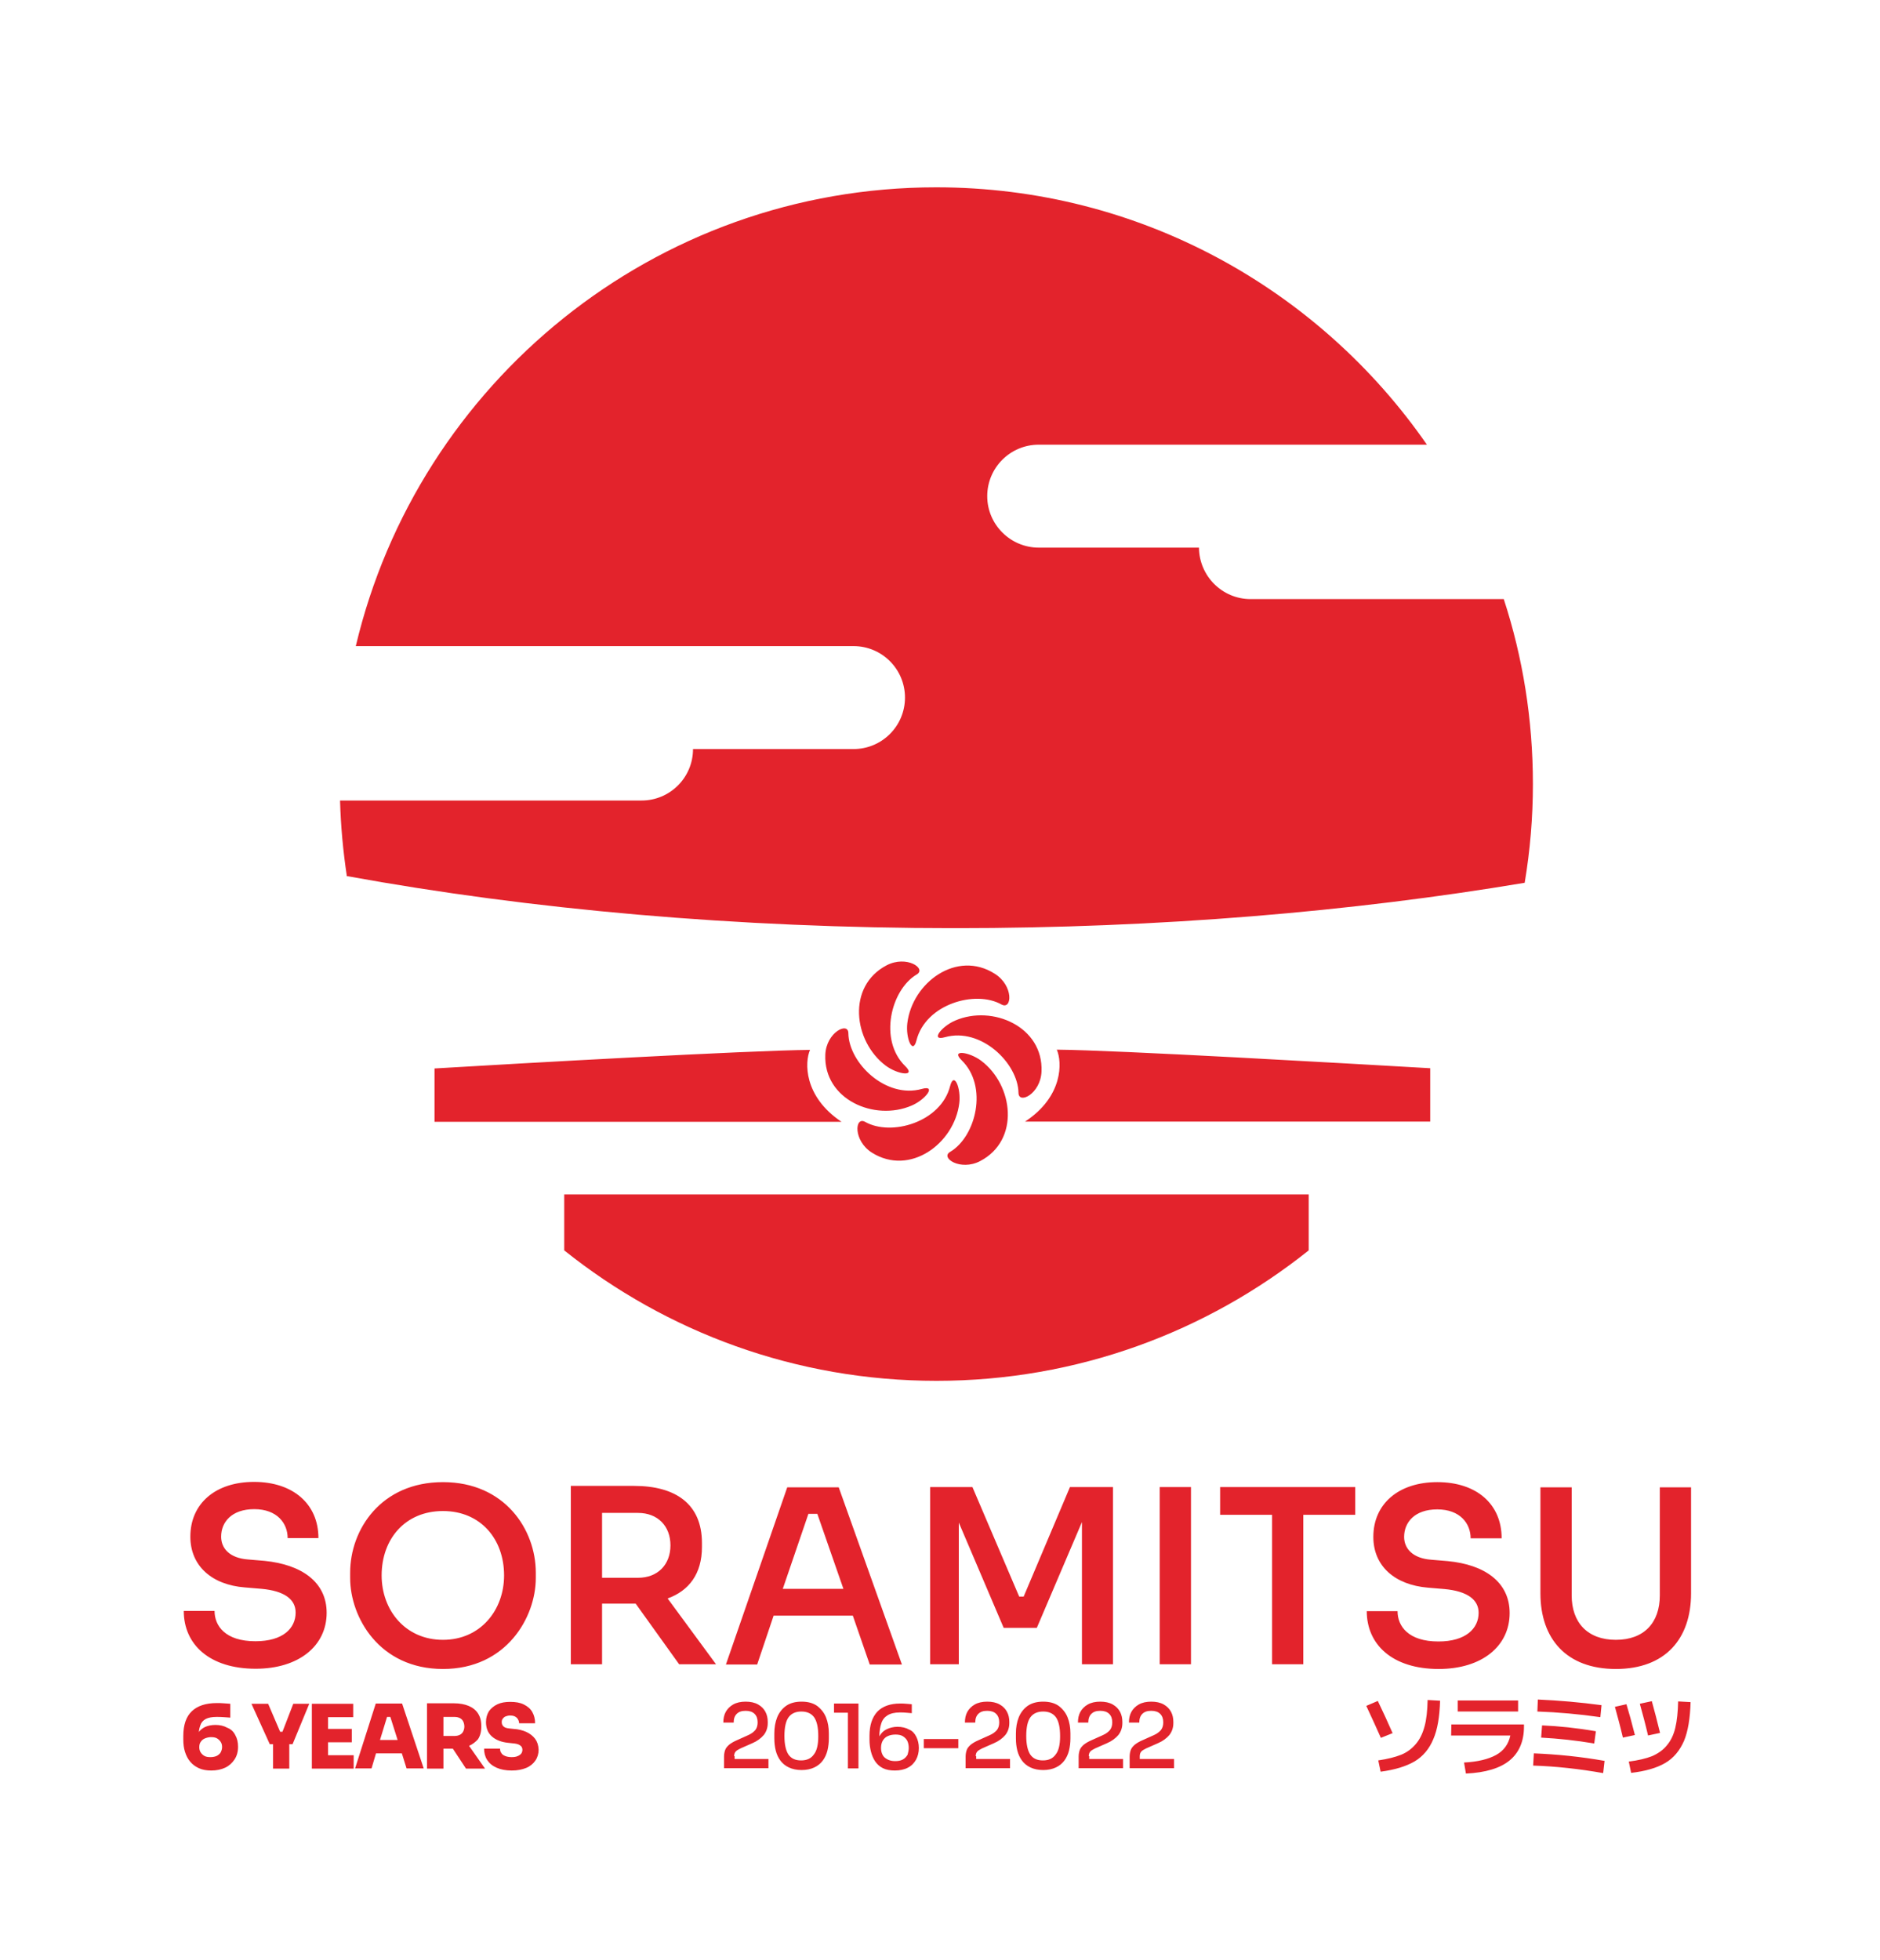 <?xml version="1.0" encoding="UTF-8"?> <!-- Generator: Adobe Illustrator 26.0.3, SVG Export Plug-In . SVG Version: 6.00 Build 0) --> <svg xmlns="http://www.w3.org/2000/svg" xmlns:xlink="http://www.w3.org/1999/xlink" id="Layer_1" x="0px" y="0px" viewBox="0 0 800 834" style="enable-background:new 0 0 800 834;" xml:space="preserve"> <style type="text/css"> .st0{fill:#E3232C;} </style> <path class="st0" d="M139,686.2c0,14.1-11.9,23.8-30.2,23.8c-19.6,0-30.6-10.3-30.6-24.6h13.1c0,6.4,4.6,12.9,17.4,12.9 c11.7,0,17.1-5.5,17.1-12.2c0-5.6-4.7-9.2-14.5-10.1l-7.1-0.6c-14.1-1.1-23.2-9.2-23.2-21.6c0-14.1,10.7-23.3,27.1-23.3 c16.6,0,27.4,9.4,27.4,23.9h-13.1c0-6.3-4.5-12.3-14.2-12.3c-9.6,0-14.1,5.5-14.1,11.7c0,5,3.6,9.1,11.4,9.7l7.1,0.6 C128.5,665.7,139,673.2,139,686.2z M228,669.1v2.3c0,16.7-12.5,38.7-39.5,38.7c-27.1,0-39.5-22-39.5-38.7v-2.3 c0-18.3,13.1-38.5,39.5-38.5C214.8,630.6,228,650.8,228,669.1z M214.5,670.3c0-15.5-10-27.4-26-27.4c-16.1,0-26.1,11.9-26.1,27.4 c0,14.7,10,27.4,26.1,27.4C204.5,697.7,214.5,685,214.5,670.3z M284.1,680.1l20.6,28H289l-18.5-25.8h-0.7h-13.6v25.8h-13.3v-75.9 h26.9c17.7,0,28.9,7.7,28.9,24.3v1.7C298.7,669.6,293.2,676.8,284.1,680.1z M285.3,657.5c0-8.2-5.4-13.8-13.8-13.8h-15.3v27.6h15.3 C279.9,671.3,285.3,665.7,285.3,657.5z M356.9,632.8l26.9,75.4h-13.7l-7.2-20.8h-33.7l-7,20.8h-13.3l26.1-75.4H356.9z M358.9,676 l-11.1-31.9h-3.8L333.1,676H358.9z M435.6,679.3h-1.9l-19.9-46.6h-18v75.4H408v-60.3l19.1,44.8h14.1l19.2-45v60.5h13.2v-75.4 l-18.3,0L435.6,679.3z M493.5,708.1h13.3v-75.4h-13.3V708.1z M519.2,644.5h22.1v63.6h13.3v-63.6h22.1l0-11.8h-57.5V644.5z M616,664.2l-7.1-0.6c-7.7-0.6-11.4-4.7-11.4-9.7c0-6.2,4.5-11.7,14.1-11.7c9.7,0,14.2,6,14.2,12.3H639c0-14.6-10.7-23.9-27.4-23.9 c-16.4,0-27.2,9.2-27.2,23.3c0,12.4,9.1,20.4,23.2,21.6l7.1,0.6c9.7,0.9,14.5,4.5,14.5,10.1c0,6.7-5.5,12.2-17.1,12.2 c-12.8,0-17.4-6.5-17.4-12.9h-13.1c0,14.2,10.9,24.6,30.6,24.6c18.4,0,30.2-9.7,30.2-23.8C642.4,673.2,631.9,665.7,616,664.2z M706.3,632.8v46c0,11.6-6.7,18.9-18.7,18.9c-12.1,0-18.8-7.4-18.8-18.9v-46h-13.3v45.1c0,19.4,11.1,32.2,32.1,32.2 c21,0,32-12.8,32-32.2v-45.1H706.3z M607.5,723.3l5.3,0.3c-0.2,6.8-1.1,12.3-2.9,16.4c-1.7,4.1-4.4,7.3-7.9,9.4 c-3.6,2.1-8.4,3.6-14.5,4.4l-1-4.8c4-0.6,7.2-1.4,9.7-2.4c2.5-1,4.6-2.6,6.3-4.6c1.7-2,2.9-4.5,3.7-7.5 C607,731.6,607.4,727.8,607.5,723.3z M592.6,737.4c-2-4.6-4.1-9.1-6.3-13.7l-4.9,2.1c2.4,5.2,4.5,9.7,6.2,13.6L592.6,737.4z M617.5,738.4l25.2,0c-0.8,3.7-2.8,6.5-6.1,8.3c-3.3,1.8-7.8,2.9-13.6,3.2l0.8,4.7c8.4-0.4,14.6-2.3,18.6-5.6 c4-3.3,6.1-8.1,6.1-14.4l0-0.9l-30.9,0L617.5,738.4z M646,723.5l-25.7,0l0,4.7l25.7,0L646,723.5z M678.4,741.8l0.7-5.2 c-8.1-1.4-15.8-2.2-22.9-2.5l-0.4,5.2C663.2,739.7,670.7,740.5,678.4,741.8z M652.4,751.2c9.6,0.3,19.6,1.4,29.8,3.2l0.6-5.2 c-10.2-1.8-20.2-2.8-30.1-3.2L652.4,751.2z M681.5,725.5c-8.9-1.2-18-2-27.1-2.4l-0.2,5.1c8.8,0.3,17.7,1.1,26.8,2.4L681.5,725.5z M706.4,737.3c-1.2-5-2.4-9.5-3.5-13.5l-5.1,1.1c1.2,4.3,2.4,8.8,3.5,13.5L706.4,737.3z M714.1,723.9c-0.1,4.5-0.5,8.3-1.2,11.2 c-0.7,3-1.9,5.5-3.6,7.5c-1.6,2-3.8,3.5-6.3,4.6c-2.6,1-5.9,1.8-9.9,2.3l1,4.8c6.1-0.7,10.9-2.1,14.5-4.2c3.6-2.1,6.2-5.3,8-9.4 c1.7-4.1,2.6-9.6,2.8-16.5L714.1,723.9z M692.1,725.1l-4.9,1.1c1,3.7,2.2,8,3.4,13.1l5.1-1.1C694.4,733,693.2,728.7,692.1,725.1z M100.1,738.2c0.8,1.4,1.2,3,1.2,5c0,2.1-0.5,3.9-1.5,5.4c-1,1.5-2.3,2.7-4,3.5c-1.7,0.8-3.7,1.2-5.9,1.2c-2,0-3.8-0.3-5.3-1 c-1.5-0.7-2.7-1.6-3.7-2.8c-1-1.2-1.7-2.6-2.2-4.2c-0.5-1.6-0.7-3.3-0.7-5.2v-1.5c0-4.7,1.2-8.2,3.6-10.5c2.4-2.3,5.9-3.5,10.7-3.5 c0.9,0,1.9,0,2.9,0.1c1,0.1,1.9,0.1,2.8,0.2v5.9c-0.8-0.1-1.8-0.1-2.8-0.2c-1-0.1-2.1-0.1-3.1-0.1c-1.9,0-3.5,0.3-4.6,0.9 c-1.1,0.6-1.9,1.5-2.3,2.8c-0.3,0.8-0.5,1.7-0.6,2.7c0.7-0.9,1.6-1.6,2.6-2.1c1.3-0.6,2.8-0.9,4.5-0.9c1.9,0,3.6,0.4,5,1.2 C98.3,735.7,99.4,736.8,100.1,738.2z M94.5,743.3c0-0.9-0.2-1.6-0.6-2.2c-0.4-0.6-0.9-1.1-1.6-1.5c-0.7-0.4-1.6-0.5-2.5-0.5 c-0.9,0-1.7,0.2-2.5,0.5c-0.8,0.3-1.4,0.8-1.8,1.4c-0.5,0.6-0.7,1.4-0.7,2.4c0,0.8,0.2,1.6,0.6,2.2c0.4,0.6,0.9,1.1,1.6,1.5 c0.7,0.4,1.6,0.5,2.6,0.5c1,0,1.9-0.2,2.6-0.5c0.7-0.4,1.3-0.8,1.7-1.5C94.3,744.8,94.5,744.1,94.5,743.3z M120.2,736.8h-1 l-5.1-11.9H107l7.8,17.2h1.4v10.4h6.9v-10.4h1.4l7.1-17.2h-6.8L120.2,736.8z M139.6,741.3h10.1v-5.7h-10.1v-5h10.7v-5.7h-10.7h-0.8 h-6.1v27.6h6.1h0.8h10.9v-5.7h-10.9V741.3z M171.1,724.8l9.2,27.6H173l-2-6.4h-11l-1.9,6.4h-7l8.8-27.6H171.1z M169.2,740.3 l-3.1-9.8h-1.4l-3,9.8H169.2z M199.6,742.8l6.8,9.7h-8.1l-5.6-8.5h-4v8.5h-7v-27.8h5.3h1.8h4.4c2.4,0,4.5,0.4,6.2,1.1 c1.7,0.7,3.1,1.8,4,3.2c0.9,1.4,1.4,3.1,1.4,5.2v0.6c0,2.1-0.5,3.8-1.4,5.2C202.4,741.1,201.2,742.1,199.6,742.8z M188.7,738.6h4.8 c0.8,0,1.6-0.2,2.2-0.5c0.6-0.3,1.1-0.8,1.4-1.4s0.5-1.3,0.5-2.1c0-0.8-0.2-1.6-0.5-2.2c-0.3-0.6-0.8-1.1-1.4-1.4 c-0.6-0.3-1.3-0.5-2.2-0.5h-4.8V738.6z M227.7,739.8c-0.9-1.2-2.2-2.2-3.7-2.9c-1.6-0.7-3.4-1.2-5.5-1.3l-1.8-0.2 c-1.2-0.1-2-0.4-2.5-0.9c-0.5-0.5-0.7-1.1-0.7-1.8c0-0.5,0.1-1,0.4-1.4c0.3-0.4,0.7-0.8,1.2-1c0.5-0.2,1.2-0.4,1.9-0.4 c0.8,0,1.5,0.1,2.1,0.4c0.6,0.3,1,0.7,1.3,1.2c0.3,0.5,0.5,1.1,0.5,1.7h6.8c0-1.8-0.4-3.4-1.2-4.8c-0.8-1.4-2-2.4-3.6-3.2 c-1.6-0.8-3.5-1.1-5.8-1.1c-2.1,0-3.9,0.3-5.4,1c-1.5,0.7-2.7,1.7-3.6,2.9c-0.8,1.3-1.3,2.8-1.3,4.7c0,2.5,0.8,4.6,2.5,6.1 c1.7,1.5,4,2.4,6.8,2.7l1.8,0.2c1.6,0.1,2.8,0.4,3.4,0.9c0.7,0.4,1,1.1,1,1.9c0,0.6-0.2,1.2-0.5,1.6c-0.4,0.5-0.9,0.8-1.6,1.1 c-0.7,0.3-1.5,0.4-2.5,0.4c-1.1,0-2.1-0.2-2.8-0.5c-0.7-0.3-1.3-0.7-1.6-1.3c-0.4-0.5-0.5-1.1-0.5-1.8h-6.8c0,1.8,0.4,3.4,1.3,4.8 c0.9,1.4,2.2,2.5,4,3.3c1.8,0.8,3.9,1.2,6.5,1.2c2.4,0,4.4-0.4,6.1-1.1c1.7-0.7,3-1.8,3.9-3.1c0.9-1.3,1.4-2.9,1.4-4.7 C229.1,742.5,228.6,741,227.7,739.8z M312.4,747.2c0-0.8,0.2-1.4,0.6-1.9c0.4-0.5,1.1-0.9,2.1-1.4l5-2.2c2.1-0.9,3.7-2.1,4.9-3.5 c1.1-1.4,1.7-3.1,1.7-5.1v-0.5c0-1.5-0.3-3-1-4.3c-0.7-1.3-1.7-2.3-3.1-3.1c-1.4-0.8-3.2-1.2-5.3-1.2c-2.1,0-3.9,0.4-5.3,1.2 c-1.4,0.8-2.5,1.9-3.2,3.2c-0.7,1.3-1,2.8-1,4.5h4.4c0-1.6,0.4-2.8,1.3-3.7c0.9-0.9,2.1-1.3,3.8-1.3c1.6,0,2.9,0.4,3.8,1.3 c0.9,0.9,1.3,2.1,1.3,3.6c0,1.3-0.3,2.4-1,3.3c-0.7,0.8-1.6,1.5-2.9,2.1l-4.9,2.2c-1.4,0.6-2.4,1.2-3.3,1.9 c-0.8,0.7-1.4,1.4-1.7,2.2c-0.3,0.8-0.5,1.8-0.5,2.9v4.9h18.9v-3.9h-14.4V747.2z M351.5,730.7c0.8,2,1.2,4.3,1.2,6.8v2.1 c0,1.8-0.2,3.5-0.6,5.2c-0.4,1.6-1.1,3.1-2,4.3c-0.9,1.2-2.1,2.2-3.6,2.9c-1.5,0.7-3.3,1.1-5.4,1.1c-2.1,0-3.9-0.4-5.4-1.1 c-1.5-0.7-2.7-1.7-3.6-2.9c-0.9-1.2-1.6-2.7-2-4.3c-0.4-1.6-0.6-3.3-0.6-5.2v-2.1c0-2.5,0.4-4.8,1.2-6.8c0.8-2,2.1-3.7,3.8-4.9 c1.7-1.2,3.9-1.8,6.6-1.8c2.7,0,4.9,0.6,6.6,1.8C349.4,727.1,350.7,728.7,351.5,730.7z M348.2,738.7c0-3.8-0.6-6.4-1.8-8.1 c-1.2-1.6-3-2.4-5.4-2.4c-2.4,0-4.2,0.8-5.4,2.4c-1.2,1.6-1.8,4.3-1.8,8c0,3.6,0.6,6.2,1.7,7.9c1.2,1.7,2.9,2.5,5.4,2.5 c2.4,0,4.2-0.8,5.4-2.5C347.6,744.9,348.2,742.3,348.2,738.7z M354.9,728.7h5.9v23.7h4.5v-27.6h-10.4V728.7z M389.9,738.9 c0.7,1.4,1.1,3,1.1,4.8c0,1.9-0.4,3.5-1.2,5c-0.8,1.4-1.9,2.6-3.5,3.4c-1.5,0.8-3.4,1.2-5.5,1.2c-2,0-3.7-0.3-5.1-1 c-1.4-0.7-2.5-1.7-3.3-2.9c-0.8-1.2-1.4-2.6-1.8-4.2c-0.4-1.6-0.6-3.3-0.6-5v-1.7c0-4.4,1.1-7.8,3.3-10.2c2.2-2.3,5.5-3.5,9.7-3.5 c1,0,1.8,0,2.6,0.1c0.8,0.1,1.6,0.1,2.4,0.2v3.8c-0.8-0.1-1.6-0.1-2.4-0.2c-0.8-0.1-1.7-0.1-2.7-0.1c-2.2,0-3.9,0.4-5.2,1.2 c-1.3,0.8-2.2,1.9-2.7,3.5c-0.5,1.5-0.8,3.3-0.8,5.5c0-0.1,0.1-0.1,0.1-0.2c0.7-1.3,1.8-2.3,3.1-2.9c1.3-0.6,2.8-1,4.5-1 c1.9,0,3.6,0.4,5,1.2C388.2,736.4,389.2,737.5,389.9,738.9z M386.7,743.7c0-1.1-0.2-2.1-0.6-3c-0.4-0.8-1.1-1.5-1.9-2 c-0.8-0.5-1.9-0.7-3.1-0.7c-1.2,0-2.3,0.2-3.2,0.6c-1,0.4-1.7,1.1-2.2,1.9c-0.5,0.8-0.8,1.9-0.8,3.2c0,1,0.2,2,0.6,2.8 c0.4,0.9,1.1,1.5,2,2c0.9,0.5,2,0.8,3.4,0.8c1.3,0,2.4-0.2,3.3-0.7c0.9-0.5,1.5-1.2,2-2C386.4,745.8,386.7,744.8,386.7,743.7z M393.1,743.8h14.7v-3.9h-14.7V743.8z M415.2,747.2c0-0.8,0.2-1.4,0.6-1.9c0.4-0.5,1.1-0.9,2.1-1.4l5-2.2c2.1-0.9,3.7-2.1,4.9-3.5 c1.1-1.4,1.7-3.1,1.7-5.1v-0.5c0-1.5-0.3-3-1-4.3c-0.7-1.3-1.7-2.3-3.1-3.1c-1.4-0.8-3.2-1.2-5.3-1.2c-2.1,0-3.9,0.4-5.3,1.2 c-1.4,0.8-2.5,1.9-3.2,3.2c-0.7,1.3-1,2.8-1,4.5h4.4c0-1.6,0.4-2.8,1.3-3.7c0.9-0.9,2.1-1.3,3.8-1.3c1.6,0,2.9,0.4,3.8,1.3 c0.9,0.9,1.3,2.1,1.3,3.6c0,1.3-0.3,2.4-1,3.3c-0.7,0.8-1.6,1.5-2.9,2.1l-4.9,2.2c-1.4,0.6-2.4,1.2-3.3,1.9 c-0.8,0.7-1.4,1.4-1.7,2.2c-0.3,0.8-0.5,1.8-0.5,2.9v4.9h18.9v-3.9h-14.4V747.2z M454.3,730.7c0.8,2,1.2,4.3,1.2,6.8v2.1 c0,1.8-0.2,3.5-0.6,5.2c-0.4,1.6-1.1,3.1-2,4.3c-0.9,1.2-2.1,2.2-3.6,2.9c-1.5,0.7-3.3,1.1-5.4,1.1c-2.1,0-3.9-0.4-5.4-1.1 c-1.5-0.7-2.7-1.7-3.6-2.9c-0.9-1.2-1.6-2.7-2-4.3c-0.4-1.6-0.6-3.3-0.6-5.2v-2.1c0-2.5,0.4-4.8,1.2-6.8c0.8-2,2.1-3.7,3.8-4.9 c1.7-1.2,3.9-1.8,6.6-1.8c2.7,0,4.9,0.6,6.6,1.8C452.2,727.1,453.5,728.7,454.3,730.7z M451.1,738.7c0-3.8-0.6-6.4-1.8-8.1 c-1.2-1.6-3-2.4-5.4-2.4c-2.4,0-4.2,0.8-5.4,2.4c-1.2,1.6-1.8,4.3-1.8,8c0,3.6,0.6,6.2,1.7,7.9c1.2,1.7,2.9,2.5,5.4,2.5 c2.4,0,4.2-0.8,5.4-2.5C450.5,744.9,451.1,742.3,451.1,738.7z M463.3,747.2c0-0.8,0.2-1.4,0.6-1.9c0.4-0.5,1.1-0.9,2.1-1.4l5-2.2 c2.1-0.9,3.7-2.1,4.9-3.5c1.1-1.4,1.7-3.1,1.7-5.1v-0.5c0-1.5-0.3-3-1-4.3c-0.7-1.3-1.7-2.3-3.1-3.1c-1.4-0.8-3.2-1.2-5.3-1.2 c-2.1,0-3.9,0.4-5.3,1.2c-1.4,0.8-2.5,1.9-3.2,3.2c-0.7,1.3-1,2.8-1,4.5h4.4c0-1.6,0.4-2.8,1.3-3.7c0.9-0.9,2.1-1.3,3.8-1.3 c1.6,0,2.9,0.4,3.8,1.3c0.9,0.9,1.3,2.1,1.3,3.6c0,1.3-0.3,2.4-1,3.3c-0.7,0.8-1.6,1.5-2.9,2.1l-4.9,2.2c-1.4,0.6-2.4,1.2-3.3,1.9 c-0.8,0.7-1.4,1.4-1.7,2.2c-0.3,0.8-0.5,1.8-0.5,2.9v4.9h18.9v-3.9h-14.4V747.2z M485,748.6v-1.4c0-0.8,0.2-1.4,0.6-1.9 c0.4-0.5,1.1-0.9,2.1-1.4l5-2.2c2.1-0.9,3.7-2.1,4.9-3.5c1.1-1.4,1.7-3.1,1.7-5.1v-0.5c0-1.5-0.3-3-1-4.3c-0.7-1.3-1.7-2.3-3.1-3.1 c-1.4-0.8-3.2-1.2-5.3-1.2c-2.1,0-3.9,0.4-5.3,1.2c-1.4,0.8-2.5,1.9-3.2,3.2c-0.7,1.3-1,2.8-1,4.5h4.4c0-1.6,0.4-2.8,1.3-3.7 c0.9-0.9,2.1-1.3,3.8-1.3c1.6,0,2.9,0.4,3.8,1.3c0.9,0.9,1.3,2.1,1.3,3.6c0,1.3-0.3,2.4-1,3.3c-0.7,0.8-1.6,1.5-2.9,2.1l-4.9,2.2 c-1.4,0.6-2.4,1.2-3.3,1.9c-0.8,0.7-1.4,1.4-1.7,2.2c-0.3,0.8-0.5,1.8-0.5,2.9v4.9h18.9v-3.9H485z M368.1,477.3 c11.1,6.3,32.3,0.2,36.2-15.2c1.7-6.5,4.7,1,3.9,7.3c-2.1,17.1-21,31.2-37.2,21C363,485.3,363.7,474.9,368.1,477.3z M351.2,448.7 c-0.8,19.1,20.9,28.5,36.7,21.7c5.9-2.5,10.8-8.9,4.4-7.1c-15.3,4.3-31.1-11-31.3-23.7C361,434.6,351.6,439.2,351.2,448.7z M377.3,410.7c-17,8.9-14.2,32.3-0.4,42.7c5.1,3.8,13.1,4.9,8.3,0.2c-11.4-11.1-6.1-32.5,4.9-39 C394.4,412.1,385.8,406.3,377.3,410.7z M423.3,414.3c-16.2-10.3-35.1,3.8-37.2,21c-0.8,6.3,2.3,13.8,3.9,7.3 c3.9-15.4,25.1-21.5,36.2-15.2C430.7,429.8,431.4,419.4,423.3,414.3z M443.2,455.9c0.8-19.1-20.9-28.5-36.7-21.7 c-5.9,2.5-10.8,8.9-4.4,7.1c15.3-4.3,31.1,11,31.3,23.7C433.5,470,442.8,465.4,443.2,455.9z M417.1,494c17-8.9,14.2-32.3,0.4-42.7 c-5.1-3.8-13.1-4.9-8.3-0.2c11.4,11.1,6.1,32.5-4.9,39C400,492.6,408.7,498.4,417.1,494z M532.2,254.9l17.4,0h90.3 c8.1,24.8,12.4,51.2,12.4,78.7c0,14.3-1.2,28.3-3.5,42c-73.4,12.3-155.6,19.3-242.4,19.3c-93.2,0-181.1-8-258.5-22.1h-0.3 c-1.6-10.6-2.6-21.3-2.9-32.2h110.9H273c12.1,0,21.9-9.8,21.9-21.9h50.9h17.4c12.1,0,21.9-9.8,21.9-21.9s-9.8-21.9-21.9-21.9h-17.4 H151.4c26.5-111.9,127-195.2,247-195.2c86.6,0,163,43.4,208.8,109.5H459.5H442c-12.1,0-21.9,9.8-21.9,21.9S430,233,442,233h17.4 h50.8C510.3,245.1,520.1,254.9,532.2,254.9L532.2,254.9z M240.1,508.2v23.8c43.4,34.7,98.5,55.5,158.4,55.5 c59.9,0,114.9-20.8,158.4-55.5v-23.8H240.1z M430.6,472.8c0-0.1,0-0.1,0-0.2 M344.7,446.7c-25.7,0.2-125,5.8-159.8,7.9v22.7h173.2 C341.9,466.5,342.4,451.8,344.7,446.7z M436.2,477.2h172.4v-22.7c-34.7-2-133.2-7.7-158.9-7.9C452,451.8,452.5,466.5,436.2,477.2z"></path> </svg> 